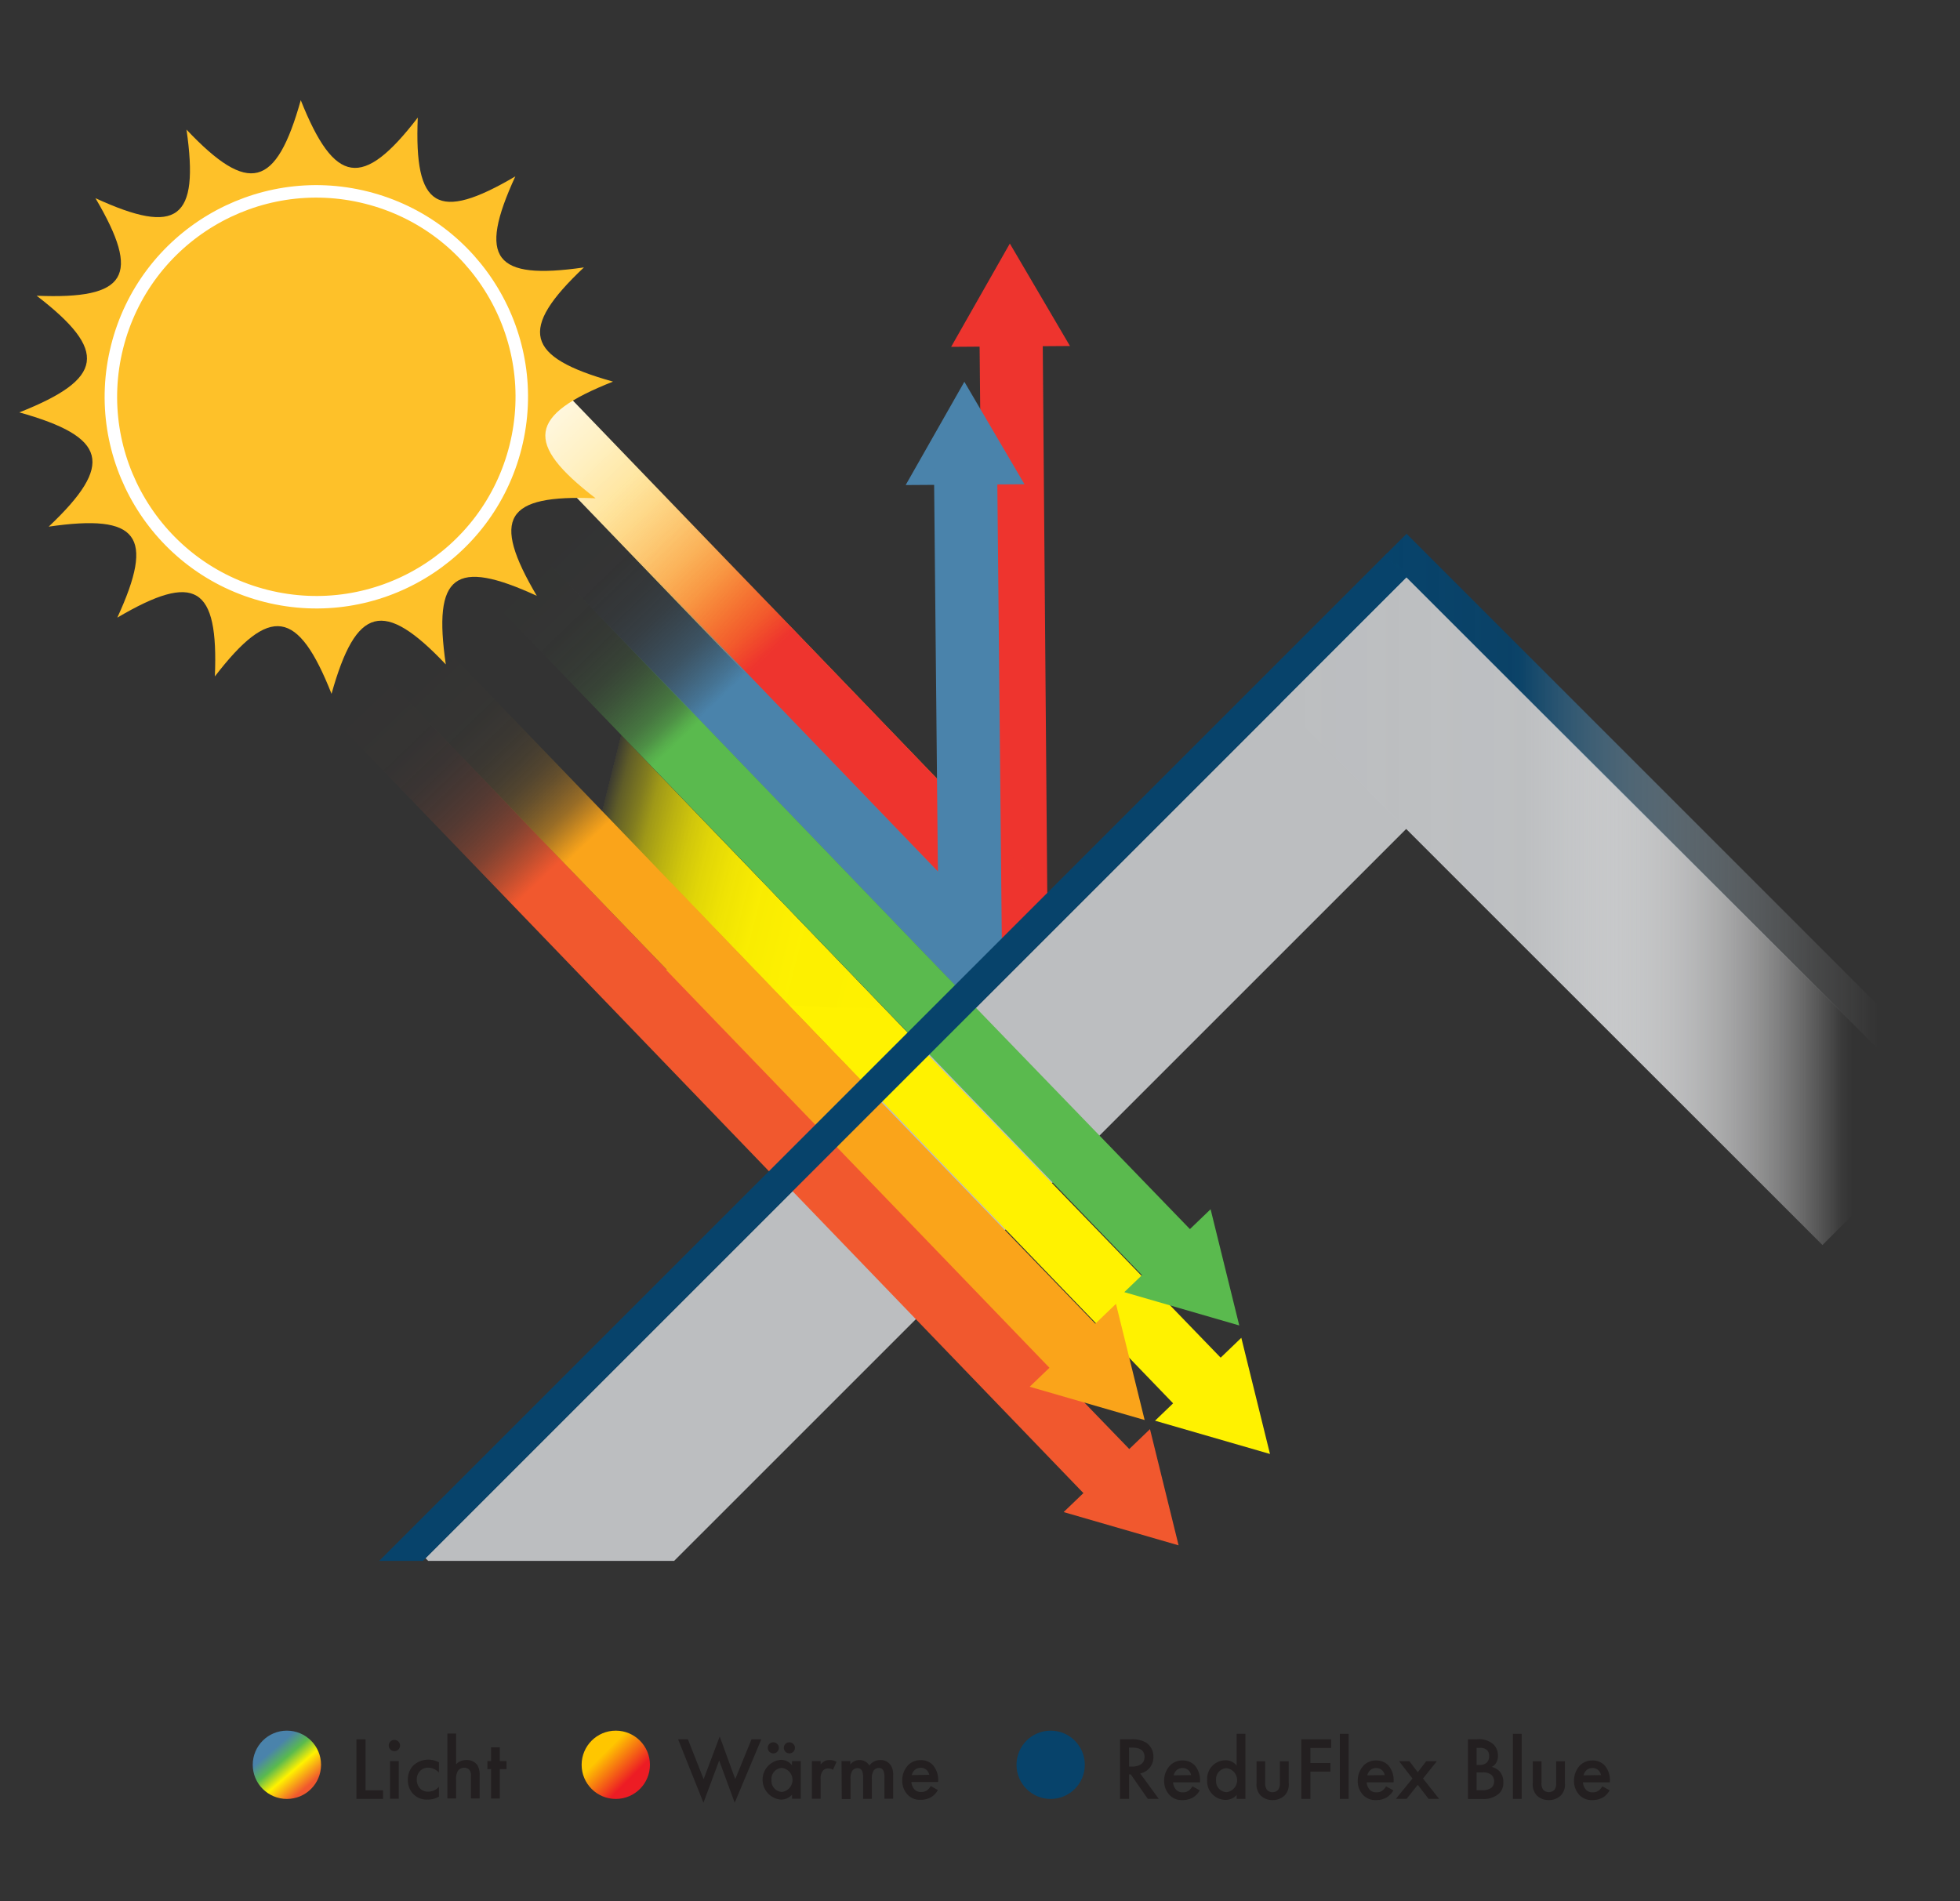 <svg id="stippelijnen" xmlns="http://www.w3.org/2000/svg" xmlns:xlink="http://www.w3.org/1999/xlink" viewBox="0 0 400 388"><rect x="0" y="0" width="400" height="388" fill="#333333" stroke="none"/><defs><style>.cls-1{fill:url(#linear-gradient);}.cls-2{fill:url(#Naamloos_verloop_11);}.cls-3{fill:#bcbec0;}.cls-4,.cls-5{fill:#fec129;}.cls-5{stroke:#fff;stroke-miterlimit:10;stroke-width:2.55px;}.cls-6{fill:url(#linear-gradient-2);}.cls-7{fill:url(#linear-gradient-3);}.cls-8{fill:url(#linear-gradient-4);}.cls-9{fill:url(#linear-gradient-5);}.cls-10{fill:url(#linear-gradient-6);}.cls-11{fill:url(#linear-gradient-7);}.cls-12{fill:#ee342e;}.cls-13{fill:#f1582e;}.cls-14{fill:#fff200;}.cls-15{fill:#4a83ab;}.cls-16{fill:#faa41a;}.cls-17{fill:#5aba4e;}.cls-18{fill:#07436b;}.cls-19{fill:#231f20;}.cls-20{fill:url(#linear-gradient-8);}.cls-21{fill:url(#linear-gradient-9);}.cls-22{fill:url(#linear-gradient-10);}.cls-23{fill:url(#linear-gradient-11);}</style><linearGradient id="linear-gradient" x1="261.14" y1="185.85" x2="397.66" y2="185.85" gradientTransform="translate(693.73 84.34) rotate(135)" gradientUnits="userSpaceOnUse"><stop offset="0.38" stop-color="#bcbec0"/><stop offset="0.5" stop-color="#c7c8ca" stop-opacity="0.86"/><stop offset="0.84" stop-color="#fff" stop-opacity="0"/></linearGradient><linearGradient id="Naamloos_verloop_11" x1="-668.12" y1="-4439.78" x2="-603.96" y2="-4439.78" gradientTransform="matrix(0.88, 0.92, -0.23, 0.22, -344.1, 1678.46)" gradientUnits="userSpaceOnUse"><stop offset="0" stop-color="#fff"/><stop offset="0.1" stop-color="#fffbef"/><stop offset="0.3" stop-color="#fff1c5"/><stop offset="0.58" stop-color="#ffe080"/><stop offset="0.92" stop-color="#ffca23"/><stop offset="1" stop-color="#ffc40c"/></linearGradient><linearGradient id="linear-gradient-2" x1="-692.18" y1="-4074.63" x2="-628.91" y2="-4074.63" gradientTransform="matrix(0.91, 0.94, -0.23, 0.22, -221.18, 1633.94)" gradientUnits="userSpaceOnUse"><stop offset="0.35" stop-color="#ee342e" stop-opacity="0"/><stop offset="0.45" stop-color="#ee342e" stop-opacity="0.01"/><stop offset="0.53" stop-color="#ee342e" stop-opacity="0.06"/><stop offset="0.61" stop-color="#ee342e" stop-opacity="0.14"/><stop offset="0.69" stop-color="#ee342e" stop-opacity="0.24"/><stop offset="0.77" stop-color="#ee342e" stop-opacity="0.38"/><stop offset="0.84" stop-color="#ee342e" stop-opacity="0.55"/><stop offset="0.92" stop-color="#ee342e" stop-opacity="0.75"/><stop offset="0.99" stop-color="#ee342e" stop-opacity="0.98"/><stop offset="1" stop-color="#ee342e"/></linearGradient><linearGradient id="linear-gradient-3" x1="-672.58" y1="-4276.8" x2="-609.64" y2="-4276.8" gradientTransform="matrix(0.89, 0.93, -0.24, 0.23, -339.11, 1695.44)" gradientUnits="userSpaceOnUse"><stop offset="0.41" stop-color="#4a83ab" stop-opacity="0"/><stop offset="0.58" stop-color="#4a83ab" stop-opacity="0.01"/><stop offset="0.67" stop-color="#4a83ab" stop-opacity="0.06"/><stop offset="0.74" stop-color="#4a83ab" stop-opacity="0.14"/><stop offset="0.8" stop-color="#4a83ab" stop-opacity="0.26"/><stop offset="0.86" stop-color="#4a83ab" stop-opacity="0.4"/><stop offset="0.91" stop-color="#4a83ab" stop-opacity="0.59"/><stop offset="0.96" stop-color="#4a83ab" stop-opacity="0.8"/><stop offset="1" stop-color="#4a83ab"/></linearGradient><linearGradient id="linear-gradient-4" x1="-340.99" y1="552.78" x2="-224.89" y2="552.78" gradientTransform="matrix(1.34, -0.33, -0.33, 1.32, 688.55, -662.42)" gradientUnits="userSpaceOnUse"><stop offset="0.48" stop-color="#fff200" stop-opacity="0"/><stop offset="0.48" stop-color="#fff200" stop-opacity="0.04"/><stop offset="0.5" stop-color="#fff200" stop-opacity="0.22"/><stop offset="0.53" stop-color="#fff200" stop-opacity="0.39"/><stop offset="0.55" stop-color="#fff200" stop-opacity="0.53"/><stop offset="0.58" stop-color="#fff200" stop-opacity="0.66"/><stop offset="0.61" stop-color="#fff200" stop-opacity="0.77"/><stop offset="0.64" stop-color="#fff200" stop-opacity="0.85"/><stop offset="0.68" stop-color="#fff200" stop-opacity="0.92"/><stop offset="0.73" stop-color="#fff200" stop-opacity="0.97"/><stop offset="0.8" stop-color="#fff200" stop-opacity="0.99"/><stop offset="1" stop-color="#fff200"/></linearGradient><linearGradient id="linear-gradient-5" x1="-672.28" y1="-4251.21" x2="-609.33" y2="-4251.21" gradientTransform="matrix(0.89, 0.93, -0.24, 0.23, -345.32, 1701.41)" gradientUnits="userSpaceOnUse"><stop offset="0.41" stop-color="#5aba4e" stop-opacity="0"/><stop offset="0.6" stop-color="#5aba4e" stop-opacity="0.01"/><stop offset="0.69" stop-color="#5aba4e" stop-opacity="0.05"/><stop offset="0.76" stop-color="#5aba4e" stop-opacity="0.12"/><stop offset="0.81" stop-color="#5aba4e" stop-opacity="0.22"/><stop offset="0.86" stop-color="#5aba4e" stop-opacity="0.35"/><stop offset="0.91" stop-color="#5aba4e" stop-opacity="0.5"/><stop offset="0.95" stop-color="#5aba4e" stop-opacity="0.69"/><stop offset="0.98" stop-color="#5aba4e" stop-opacity="0.9"/><stop offset="1" stop-color="#5aba4e"/></linearGradient><linearGradient id="linear-gradient-6" x1="-671.56" y1="-4202.94" x2="-608.62" y2="-4202.94" gradientTransform="matrix(0.89, 0.93, -0.24, 0.23, -351.83, 1707.67)" gradientUnits="userSpaceOnUse"><stop offset="0.35" stop-color="#f1582e" stop-opacity="0"/><stop offset="0.53" stop-color="#f1582e" stop-opacity="0.01"/><stop offset="0.62" stop-color="#f1582e" stop-opacity="0.04"/><stop offset="0.69" stop-color="#f1582e" stop-opacity="0.1"/><stop offset="0.75" stop-color="#f1582e" stop-opacity="0.17"/><stop offset="0.81" stop-color="#f1582e" stop-opacity="0.28"/><stop offset="0.86" stop-color="#f1582e" stop-opacity="0.4"/><stop offset="0.9" stop-color="#f1582e" stop-opacity="0.55"/><stop offset="0.94" stop-color="#f1582e" stop-opacity="0.72"/><stop offset="0.98" stop-color="#f1582e" stop-opacity="0.91"/><stop offset="1" stop-color="#f1582e"/></linearGradient><linearGradient id="linear-gradient-7" x1="-690.89" y1="-4336.25" x2="-627.61" y2="-4336.25" gradientTransform="matrix(0.91, 0.94, -0.23, 0.22, -307.57, 1717.05)" gradientUnits="userSpaceOnUse"><stop offset="0.41" stop-color="#faa41a" stop-opacity="0"/><stop offset="0.59" stop-color="#faa41a" stop-opacity="0.01"/><stop offset="0.68" stop-color="#faa41a" stop-opacity="0.04"/><stop offset="0.74" stop-color="#faa41a" stop-opacity="0.09"/><stop offset="0.79" stop-color="#faa41a" stop-opacity="0.16"/><stop offset="0.83" stop-color="#faa41a" stop-opacity="0.25"/><stop offset="0.87" stop-color="#faa41a" stop-opacity="0.37"/><stop offset="0.91" stop-color="#faa41a" stop-opacity="0.51"/><stop offset="0.94" stop-color="#faa41a" stop-opacity="0.67"/><stop offset="0.97" stop-color="#faa41a" stop-opacity="0.84"/><stop offset="1" stop-color="#faa41a"/></linearGradient><linearGradient id="linear-gradient-8" x1="62.49" y1="364.79" x2="55.81" y2="356.99" gradientUnits="userSpaceOnUse"><stop offset="0" stop-color="#f1582e"/><stop offset="0.42" stop-color="#fff200"/><stop offset="0.71" stop-color="#5aba4e"/><stop offset="1" stop-color="#4a83ab"/></linearGradient><linearGradient id="linear-gradient-9" x1="261.14" y1="185.85" x2="397.66" y2="185.85" gradientTransform="matrix(-0.71, 0.71, -0.71, -0.71, 693.01, 84.47)" gradientUnits="userSpaceOnUse"><stop offset="0" stop-color="#bcbec0"/><stop offset="0.36" stop-color="#bec0c2" stop-opacity="0.97"/><stop offset="0.84" stop-color="#fff" stop-opacity="0"/></linearGradient><linearGradient id="linear-gradient-10" x1="282.59" y1="168.82" x2="402.34" y2="168.82" gradientTransform="translate(704 46.04) rotate(135)" gradientUnits="userSpaceOnUse"><stop offset="0" stop-color="#07436b"/><stop offset="0.22" stop-color="#07436b" stop-opacity="0.93"/><stop offset="0.23" stop-color="#08446c" stop-opacity="0.93"/><stop offset="0.51" stop-color="#8da9bb" stop-opacity="0.43"/><stop offset="0.73" stop-color="#e0e7ec" stop-opacity="0.12"/><stop offset="0.84" stop-color="#fff" stop-opacity="0"/></linearGradient><linearGradient id="linear-gradient-11" x1="120.74" y1="355.27" x2="130.6" y2="365.12" gradientUnits="userSpaceOnUse"><stop offset="0.26" stop-color="#ffc600"/><stop offset="0.79" stop-color="#ed1c24"/></linearGradient></defs><rect class="cls-1" x="251.06" y="167.65" width="156.68" height="36.39" transform="translate(430.91 550.18) rotate(-135)"/><polygon class="cls-2" points="204.54 191.78 92.49 75.41 102 66.26 213.45 182.05 204.54 191.78"/><polygon class="cls-3" points="137.58 318.58 312.76 143.41 287.1 117.75 86.83 318.02 87.39 318.58 137.58 318.58"/><path class="cls-4" d="M125.1,77.89c-17.29,6.83-18.2,12.54-3.55,23.81-18.47-.77-21.38,4-12,19.91-16.76-7.72-21.23-4.34-18.57,14-12.71-13.42-18.3-11.93-23.32,6-6.84-17.29-12.55-18.2-23.81-3.55.76-18.47-4-21.38-19.91-12,7.71-16.76,4.33-21.23-14-18.57,13.43-12.71,11.93-18.3-6-23.32,17.29-6.84,18.2-12.55,3.54-23.81,18.48.76,21.38-4,12-19.91,16.77,7.71,21.23,4.33,18.58-14,12.71,13.43,18.29,11.93,23.32-6C68.28,37.75,74,38.66,85.26,24c-.77,18.47,4,21.37,19.91,12-7.72,16.77-4.34,21.23,14,18.58C105.71,67.28,107.2,72.86,125.1,77.89Z"/><circle class="cls-5" cx="64.56" cy="81" r="41.92" transform="translate(-29.73 123.87) rotate(-75.9)"/><polygon class="cls-6" points="205.24 192.34 91.76 74.57 101.26 65.43 214.4 182.99 205.24 192.34"/><polygon class="cls-7" points="196.04 202.32 85.3 87.31 95.14 77.84 205.31 192.31 196.04 202.32"/><polygon class="cls-8" points="176.72 221.6 65.98 106.6 75.85 97.11 186.01 211.57 176.72 221.6"/><polygon class="cls-9" points="186.51 212.03 75.77 97.03 85.63 87.54 195.8 202 186.51 212.03"/><polygon class="cls-10" points="158.29 240.46 47.55 125.46 57.31 116.07 167.47 230.53 158.29 240.46"/><polygon class="cls-11" points="167.74 230.78 54.26 113 63.64 103.98 176.78 221.54 167.74 230.78"/><polygon class="cls-12" points="194.11 70.79 206.09 49.71 218.36 70.62 194.11 70.79"/><polygon class="cls-12" points="199.85 63.7 200.88 169.22 208.01 176.46 213.73 182.64 212.75 63.61 199.85 63.7"/><polygon class="cls-13" points="234.69 291.69 240.53 315.41 217.07 308.62 234.69 291.69"/><polygon class="cls-13" points="235.4 300.86 161.54 224.42 151.31 224.07 142.84 223.5 226.03 309.86 235.4 300.86"/><polygon class="cls-14" points="253.33 273.05 259.18 296.76 235.72 289.97 253.33 273.05"/><polygon class="cls-14" points="254.05 282.21 180.18 205.78 169.75 205.61 161.14 205.19 244.34 291.54 254.05 282.21"/><polygon class="cls-15" points="184.83 99 196.81 77.92 209.08 98.84 184.83 99"/><polygon class="cls-15" points="190.57 91.91 191.6 197.43 195.03 200.96 204.45 191.78 203.47 91.82 190.57 91.91"/><polygon class="cls-16" points="227.75 266.12 233.6 289.83 210.14 283.04 227.75 266.12"/><polygon class="cls-16" points="228.47 275.28 154.61 198.84 144.38 198.49 135.91 197.93 219.1 284.28 228.47 275.28"/><polygon class="cls-17" points="247.06 246.81 252.91 270.53 229.45 263.73 247.06 246.81"/><polygon class="cls-17" points="247.78 255.97 173.9 179.55 163.44 179.42 154.79 179.03 237.99 265.38 247.78 255.97"/><polygon class="cls-18" points="86.31 318.58 287.53 117.36 283.07 112.9 77.39 318.58 86.31 318.58"/><path class="cls-19" d="M230.74,355a5.43,5.43,0,0,1,3.21.71,3.39,3.39,0,0,1,1.44,2.86,3.34,3.34,0,0,1-2.7,3.39l3.79,5.19h-2.24l-3.48-5h-.33v5h-1.86V355Zm-.31,5.57H231c.51,0,2.58-.05,2.58-2,0-1.71-1.62-1.88-2.53-1.88h-.64Z"/><path class="cls-19" d="M244.85,365.41a4,4,0,0,1-1.3,1.41,4.19,4.19,0,0,1-2.25.58,3.4,3.4,0,0,1-2.59-1,4.09,4.09,0,0,1-1.13-2.93,4.51,4.51,0,0,1,1.22-3.15,3.48,3.48,0,0,1,2.57-1,3.33,3.33,0,0,1,2.46,1,4.62,4.62,0,0,1,1.07,3.25v.21h-5.5a2.51,2.51,0,0,0,.66,1.55,1.81,1.81,0,0,0,1.36.49,1.84,1.84,0,0,0,1.22-.38,2.66,2.66,0,0,0,.71-.84Zm-1.77-3.11a1.79,1.79,0,0,0-.55-1,1.69,1.69,0,0,0-1.2-.44,1.76,1.76,0,0,0-1.26.49,2,2,0,0,0-.54,1Z"/><path class="cls-19" d="M252.38,353.88h1.78v13.28h-1.78v-.8a3,3,0,0,1-2.3,1,3.8,3.8,0,0,1-3.72-4.08,3.76,3.76,0,0,1,3.74-4,2.83,2.83,0,0,1,2.28,1.09Zm-4.2,9.47a2.24,2.24,0,0,0,2.14,2.44,2.47,2.47,0,0,0,0-4.9A2.24,2.24,0,0,0,248.18,363.35Z"/><path class="cls-19" d="M258.21,359.49v4.39a2.22,2.22,0,0,0,.33,1.39,1.42,1.42,0,0,0,1.16.52,1.46,1.46,0,0,0,1.17-.52,2.22,2.22,0,0,0,.33-1.39v-4.39H263v4.45a3.21,3.21,0,0,1-.82,2.51,3.5,3.5,0,0,1-2.49.95,3.38,3.38,0,0,1-2.43-.95,3.21,3.21,0,0,1-.82-2.51v-4.45Z"/><path class="cls-19" d="M271.66,356.76h-4.23v3.08h4.08v1.75h-4.08v5.57h-1.86V355h6.09Z"/><path class="cls-19" d="M275.23,353.88v13.28h-1.79V353.88Z"/><path class="cls-19" d="M284.36,365.41a4,4,0,0,1-1.3,1.41,4.17,4.17,0,0,1-2.25.58,3.41,3.41,0,0,1-2.59-1,4.09,4.09,0,0,1-1.13-2.93,4.51,4.51,0,0,1,1.22-3.15,3.5,3.5,0,0,1,2.57-1,3.33,3.33,0,0,1,2.46,1,4.62,4.62,0,0,1,1.07,3.25v.21h-5.5a2.51,2.51,0,0,0,.66,1.55,1.81,1.81,0,0,0,1.36.49,1.84,1.84,0,0,0,1.22-.38,2.66,2.66,0,0,0,.71-.84Zm-1.77-3.11a1.83,1.83,0,0,0-.54-1,1.74,1.74,0,0,0-1.21-.44,1.71,1.71,0,0,0-1.25.49,2,2,0,0,0-.55,1Z"/><path class="cls-19" d="M288.26,363l-2.73-3.52h2.11l1.7,2.24,1.71-2.24h2.18L290.41,363l3.28,4.15h-2.15l-2.2-2.86-2.28,2.86h-2.19Z"/><path class="cls-19" d="M301.35,355a4.47,4.47,0,0,1,3.35.95,3.13,3.13,0,0,1,1,2.4,2.66,2.66,0,0,1-.36,1.44,2.06,2.06,0,0,1-.91.84,3.3,3.3,0,0,1,1.57.87,3.19,3.19,0,0,1,.8,2.28A3,3,0,0,1,306,366a4.72,4.72,0,0,1-3.41,1.18h-3V355Zm0,5.23h.57a2.14,2.14,0,0,0,1.51-.48,1.82,1.82,0,0,0,.47-1.38,1.52,1.52,0,0,0-.43-1.17,2,2,0,0,0-1.48-.45h-.64Zm0,5.17h1.13a3.21,3.21,0,0,0,1.84-.47,1.72,1.72,0,0,0,.6-1.35,1.83,1.83,0,0,0-.49-1.28,2.66,2.66,0,0,0-1.91-.54h-1.17Z"/><path class="cls-19" d="M310.55,353.88v13.28h-1.79V353.88Z"/><path class="cls-19" d="M314.59,359.49v4.39a2.22,2.22,0,0,0,.33,1.39,1.58,1.58,0,0,0,2.34,0,2.27,2.27,0,0,0,.32-1.39v-4.39h1.79v4.45a3.21,3.21,0,0,1-.82,2.51,3.51,3.51,0,0,1-2.5.95,3.37,3.37,0,0,1-2.42-.95,3.21,3.21,0,0,1-.82-2.51v-4.45Z"/><path class="cls-19" d="M328.5,365.41a4.11,4.11,0,0,1-1.29,1.41,4.23,4.23,0,0,1-2.26.58,3.4,3.4,0,0,1-2.59-1,4.09,4.09,0,0,1-1.13-2.93,4.51,4.51,0,0,1,1.22-3.15,3.48,3.48,0,0,1,2.57-1,3.33,3.33,0,0,1,2.46,1,4.62,4.62,0,0,1,1.07,3.25v.21h-5.5a2.51,2.51,0,0,0,.66,1.55,1.81,1.81,0,0,0,1.36.49,1.84,1.84,0,0,0,1.22-.38,2.66,2.66,0,0,0,.71-.84Zm-1.77-3.11a1.79,1.79,0,0,0-.55-1,1.69,1.69,0,0,0-1.2-.44,1.76,1.76,0,0,0-1.26.49,2,2,0,0,0-.54,1Z"/><circle class="cls-18" cx="214.42" cy="360.2" r="6.97"/><circle class="cls-20" cx="58.55" cy="360.2" r="6.97"/><rect class="cls-21" x="251.37" y="167.78" width="156.32" height="36.39" transform="translate(431.04 550.5) rotate(-135)"/><rect class="cls-22" x="260.94" y="165.67" width="163.05" height="6.31" transform="translate(465.25 530.36) rotate(-135)"/><path class="cls-19" d="M74.6,355v10.41h3.57v1.75H72.74V355Z"/><path class="cls-19" d="M80.49,355.12a1.15,1.15,0,1,1-1.15,1.15A1.13,1.13,0,0,1,80.49,355.12Zm.89,4.32v7.67H79.6v-7.67Z"/><path class="cls-19" d="M89.58,361.79a3,3,0,0,0-2.17-1,2.28,2.28,0,0,0-1.69.67,2.45,2.45,0,0,0-.66,1.77,2.54,2.54,0,0,0,.7,1.84,2.32,2.32,0,0,0,1.62.62,3,3,0,0,0,2.2-1v2a4.24,4.24,0,0,1-2.33.6,3.73,3.73,0,0,1-2.92-1.13,4,4,0,0,1-1.09-2.88,4.09,4.09,0,0,1,1.17-3,4.55,4.55,0,0,1,5.17-.58Z"/><path class="cls-19" d="M91.3,353.82h1.78v6.27a2.78,2.78,0,0,1,2.06-.86,2.62,2.62,0,0,1,2.26,1,3.84,3.84,0,0,1,.49,2.14v4.7H96.11v-4.54a1.82,1.82,0,0,0-.35-1.33,1.34,1.34,0,0,0-1-.4,1.56,1.56,0,0,0-1.31.64,3.36,3.36,0,0,0-.37,1.93v3.7H91.3Z"/><path class="cls-19" d="M102,361.08v6h-1.78v-6h-.75v-1.64h.75v-2.81H102v2.81h1.37v1.64Z"/><path class="cls-19" d="M140.39,355l3.21,8.13,3.28-8.71,3.17,8.71,3.32-8.13h2l-5.43,12.94-3.17-8.62-3.21,8.62L138.39,355Z"/><path class="cls-19" d="M161.64,359.44h1.79v7.67h-1.79v-.81a3,3,0,0,1-2.29,1,4.07,4.07,0,0,1,0-8.11,2.79,2.79,0,0,1,2.27,1.1Zm-3.82-3.83a1.13,1.13,0,1,1-1.13,1.13A1.11,1.11,0,0,1,157.82,355.61Zm-.37,7.69a2.24,2.24,0,0,0,2.13,2.44,2.47,2.47,0,0,0,0-4.9A2.23,2.23,0,0,0,157.45,363.3Zm3.65-7.69a1.13,1.13,0,1,1-1.13,1.13A1.12,1.12,0,0,1,161.1,355.61Z"/><path class="cls-19" d="M165.69,359.44h1.79v.69a3.18,3.18,0,0,1,.74-.64,2.1,2.1,0,0,1,1.1-.26,2.67,2.67,0,0,1,1.4.37l-.73,1.62a1.65,1.65,0,0,0-.91-.27,1.37,1.37,0,0,0-1.11.42,2.45,2.45,0,0,0-.49,1.76v4h-1.79Z"/><path class="cls-19" d="M171.74,359.44h1.79v.71a2.37,2.37,0,0,1,1.89-.92,2.28,2.28,0,0,1,2,1.13,2.71,2.71,0,0,1,2.27-1.13,2.46,2.46,0,0,1,2.19,1.21,3.72,3.72,0,0,1,.4,1.93v4.74h-1.78v-4.23a3.39,3.39,0,0,0-.17-1.37,1,1,0,0,0-1-.67,1.32,1.32,0,0,0-1.05.56,3.13,3.13,0,0,0-.35,1.75v4h-1.79v-4.23a3.7,3.7,0,0,0-.16-1.37,1,1,0,0,0-1-.67,1.34,1.34,0,0,0-1.06.56,3.13,3.13,0,0,0-.34,1.75v4h-1.79Z"/><path class="cls-19" d="M191.4,365.36a4,4,0,0,1-1.29,1.4,4.23,4.23,0,0,1-2.26.58,3.4,3.4,0,0,1-2.59-1,4.13,4.13,0,0,1-1.13-2.94,4.51,4.51,0,0,1,1.22-3.15,3.54,3.54,0,0,1,2.57-1,3.27,3.27,0,0,1,2.46,1,4.58,4.58,0,0,1,1.08,3.24v.22H186a2.52,2.52,0,0,0,.65,1.55,1.82,1.82,0,0,0,1.37.49,1.91,1.91,0,0,0,1.22-.38,2.77,2.77,0,0,0,.71-.84Zm-1.76-3.12a1.94,1.94,0,0,0-.55-1,1.88,1.88,0,0,0-2.46.06,2,2,0,0,0-.55,1Z"/><circle class="cls-23" cx="125.67" cy="360.2" r="6.97"/></svg>